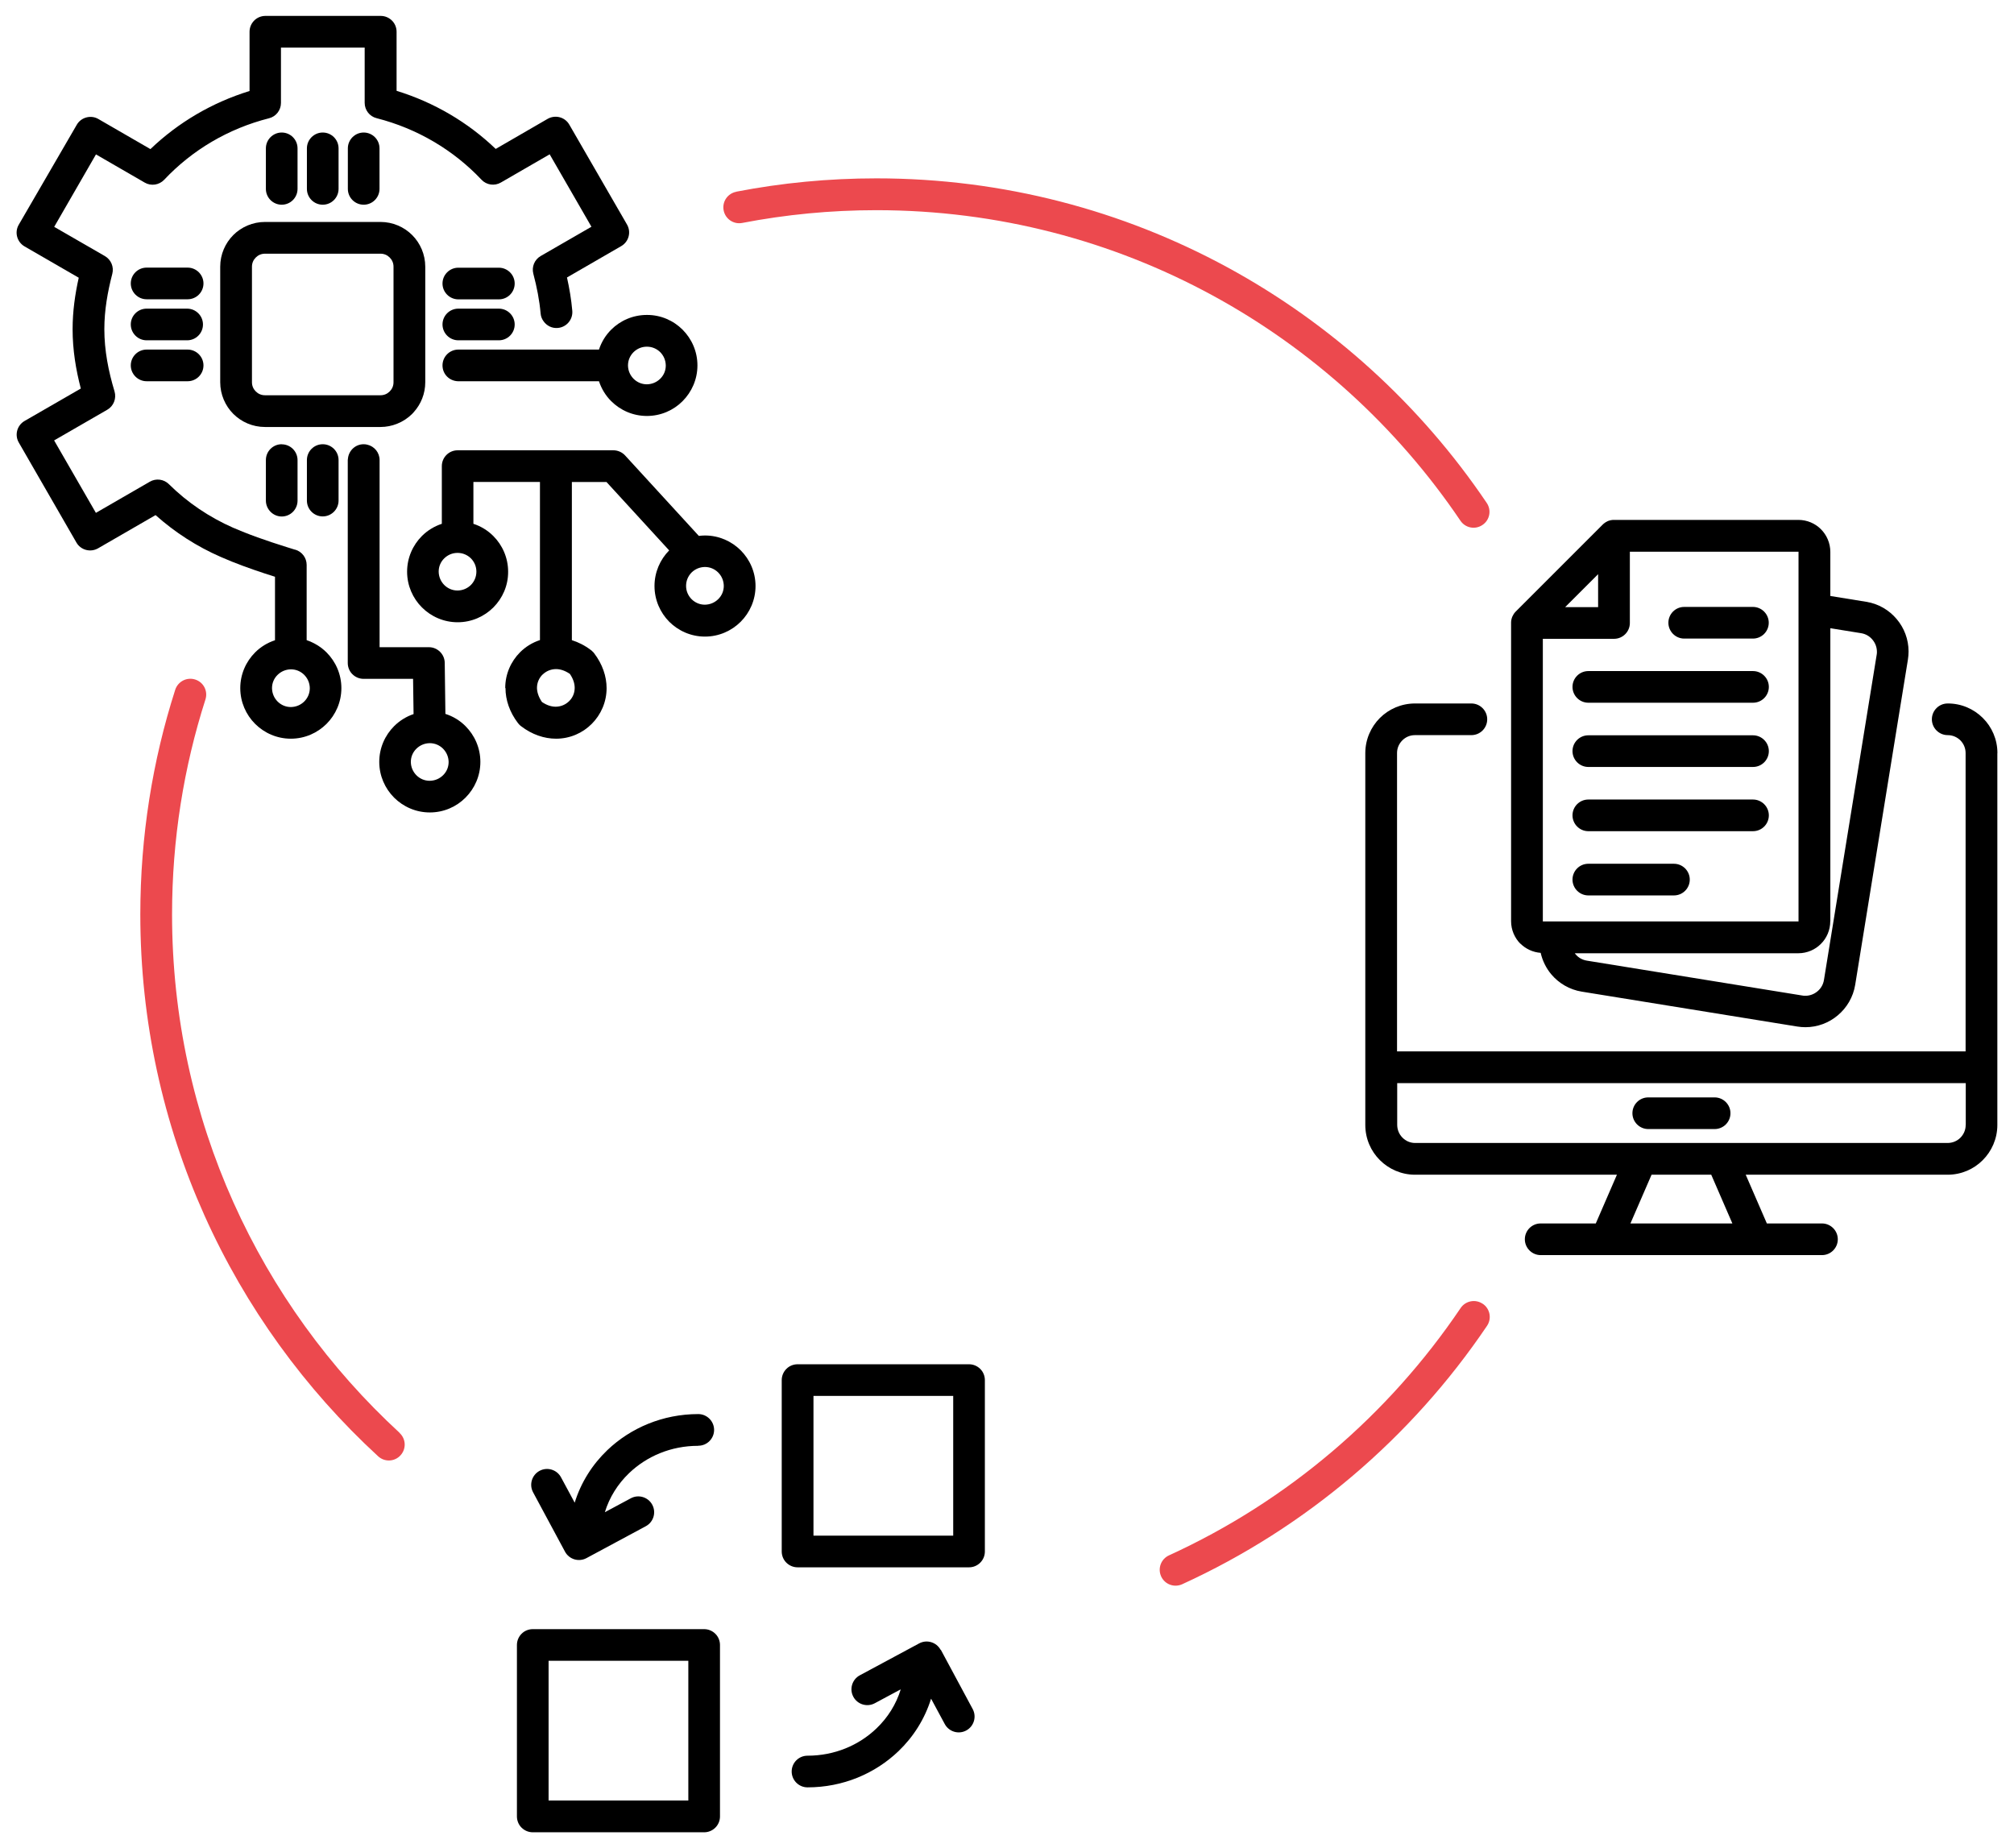 <?xml version="1.0" encoding="UTF-8"?>
<svg xmlns="http://www.w3.org/2000/svg" id="a" viewBox="0 0 243 223">
  <defs>
    <style>.b{fill:#ec494e;}</style>
  </defs>
  <path class="b" d="M178.89,157.31c-.88-.59-2.07-.36-2.66,.52-8.72,12.92-20.89,23.31-35.19,29.84-.96,.44-1.38,1.57-.94,2.54,.44,.96,1.57,1.38,2.54,.94,14.95-6.83,27.67-17.69,36.78-31.18,.59-.88,.36-2.07-.52-2.66"></path>
  <path class="b" d="M88.83,23.14c-1.04,.2-1.72,1.2-1.52,2.24,.2,1.04,1.2,1.72,2.24,1.52,5.24-1.01,10.65-1.54,16.19-1.54,29.34,0,55.19,14.86,70.47,37.47,.59,.88,1.78,1.11,2.66,.51,.88-.59,1.11-1.78,.51-2.66-15.95-23.62-42.99-39.16-73.64-39.16-5.78,0-11.44,.55-16.91,1.61"></path>
  <path class="b" d="M48.22,172.89c-16.88-15.54-27.46-37.8-27.46-62.56,0-9.05,1.41-17.76,4.03-25.94,.32-1.01-.23-2.08-1.24-2.4-1.01-.32-2.08,.23-2.41,1.24-2.74,8.55-4.21,17.66-4.21,27.11,0,25.86,11.06,49.15,28.69,65.37,.78,.72,1.99,.67,2.7-.11,.72-.78,.67-1.99-.11-2.7Z"></path>
  <path d="M241,90.87c0-1.65-.67-3.16-1.76-4.24-1.08-1.08-2.59-1.76-4.24-1.75-1.06,0-1.91,.86-1.91,1.91s.86,1.91,1.91,1.91c.6,0,1.13,.24,1.53,.63,.39,.4,.63,.93,.63,1.53v36h-68.6v-36c0-.6,.24-1.13,.64-1.53,.4-.4,.93-.63,1.53-.63h6.8c1.06,0,1.91-.86,1.91-1.91s-.86-1.91-1.91-1.91h-6.8c-1.65,0-3.16,.67-4.24,1.75-1.08,1.08-1.76,2.59-1.76,4.24v44.87c0,1.65,.67,3.16,1.76,4.24,1.08,1.08,2.59,1.76,4.24,1.76h24.36l-2.55,5.88h-6.65c-1.06,0-1.91,.86-1.91,1.91s.86,1.91,1.91,1.91h33.94c1.06,0,1.91-.86,1.91-1.91s-.86-1.91-1.91-1.91h-6.65l-2.55-5.88h24.36c1.65,0,3.16-.67,4.24-1.76,1.08-1.08,1.76-2.59,1.76-4.24v-6.96h0v-37.91Zm-44.28,56.75l2.55-5.88h7.2l2.55,5.88h-12.31Zm40.45-11.88c0,.6-.24,1.13-.63,1.53-.4,.4-.93,.63-1.53,.64h-64.26c-.6,0-1.13-.24-1.53-.64-.4-.4-.63-.93-.64-1.53v-5.05h68.6v5.05Z"></path>
  <path d="M198.87,136.23h8.01c1.06,0,1.91-.86,1.91-1.91s-.86-1.91-1.91-1.91h-8.01c-1.06,0-1.91,.86-1.91,1.91s.86,1.91,1.91,1.91"></path>
  <path d="M183.44,113.85c.63,.63,1.5,1.05,2.45,1.12,.22,.96,.66,1.85,1.28,2.59,.9,1.07,2.19,1.85,3.68,2.09l26,4.21h0c.32,.05,.65,.08,.98,.08,1.47,0,2.85-.53,3.92-1.44,1.07-.9,1.85-2.19,2.09-3.68l5.19-32.03,1.17-7.2h0c.05-.33,.08-.66,.08-.98,0-1.47-.53-2.85-1.44-3.92-.9-1.07-2.19-1.85-3.68-2.08l-4.32-.7v-5.32c0-1.06-.44-2.04-1.13-2.73-.69-.7-1.67-1.13-2.73-1.13h-22.24s-.02,0-.04,0c-.23,0-.46,.05-.67,.13-.02,0-.05,.02-.07,.03-.08,.04-.16,.08-.24,.13-.02,.02-.05,.03-.07,.05-.09,.06-.18,.13-.27,.22l-10.51,10.51c-.08,.08-.15,.17-.22,.27-.02,.02-.03,.05-.04,.07-.05,.08-.09,.16-.13,.24-.01,.02-.02,.04-.03,.07-.08,.21-.13,.44-.13,.67,0,.01,0,.02,0,.04v35.99c0,1.06,.44,2.04,1.13,2.73m37.39-2.73v-35.35l3.71,.6c.56,.09,1.03,.37,1.37,.78,.34,.4,.54,.92,.54,1.46,0,.12,0,.24-.03,.37h0l-6.36,39.23c-.09,.56-.37,1.03-.78,1.37-.4,.34-.92,.54-1.46,.54-.12,0-.24,0-.37-.03h0l-26-4.21c-.56-.09-1.03-.37-1.37-.78-.03-.03-.05-.07-.08-.11h26.96c1.06,0,2.04-.43,2.73-1.13,.7-.69,1.13-1.67,1.13-2.73m-28.01-41.88v3.98h-3.98l3.98-3.98Zm-6.68,7.8h8.6c.51,0,.99-.2,1.35-.56,.36-.36,.56-.84,.56-1.35v-8.6h20.35v44.61h-30.85v-34.1Z"></path>
  <path d="M191.64,92.54h19.87c1.06,0,1.91-.86,1.91-1.91s-.86-1.91-1.91-1.91h-19.87c-1.06,0-1.91,.86-1.91,1.91s.86,1.91,1.91,1.91"></path>
  <path d="M191.64,100.29h19.87c1.06,0,1.91-.86,1.91-1.91s-.86-1.91-1.91-1.91h-19.87c-1.06,0-1.91,.86-1.91,1.91s.86,1.91,1.91,1.91"></path>
  <path d="M191.64,84.79h19.87c1.06,0,1.91-.86,1.91-1.91s-.86-1.91-1.91-1.91h-19.87c-1.06,0-1.91,.86-1.91,1.91s.86,1.91,1.91,1.91"></path>
  <path d="M203.21,77.05h8.29c1.06,0,1.91-.86,1.91-1.91s-.86-1.91-1.91-1.91h-8.29c-1.06,0-1.91,.86-1.91,1.91s.86,1.91,1.91,1.91"></path>
  <path d="M191.64,108.04h10.33c1.06,0,1.91-.86,1.91-1.91s-.86-1.91-1.91-1.91h-10.33c-1.06,0-1.91,.86-1.91,1.91s.86,1.91,1.91,1.91"></path>
  <path d="M60.99,83.03c0,1.42,.5,2.9,1.5,4.21,.05,.06,.12,.15,.18,.21h.01c.06,.07,.12,.12,.19,.17,1.31,1.01,2.8,1.51,4.22,1.51,1.68,0,3.21-.68,4.31-1.79,1.1-1.1,1.79-2.63,1.79-4.31,0-1.42-.5-2.9-1.51-4.22-.05-.06-.11-.14-.17-.19h-.01c-.06-.07-.13-.14-.2-.18-.73-.56-1.51-.95-2.3-1.2v-19.08h4.18l7.56,8.25c-1.09,1.1-1.77,2.63-1.77,4.3,0,1.68,.69,3.21,1.78,4.31,1.1,1.1,2.63,1.79,4.31,1.79,1.68,0,3.21-.69,4.31-1.79,1.1-1.1,1.79-2.63,1.79-4.31,0-1.68-.69-3.21-1.79-4.31-1.1-1.1-2.63-1.79-4.31-1.79-.25,0-.49,.02-.74,.05l-8.9-9.71c-.36-.39-.88-.62-1.41-.62h-18.79c-1.06,0-1.91,.86-1.91,1.91h0v6.96c-.91,.3-1.74,.81-2.4,1.47-1.1,1.1-1.79,2.63-1.79,4.31,0,1.68,.69,3.21,1.79,4.31,1.1,1.1,2.63,1.79,4.31,1.79,1.68,0,3.21-.69,4.31-1.79,1.1-1.1,1.79-2.63,1.78-4.31,0-1.68-.69-3.21-1.79-4.31-.66-.66-1.48-1.17-2.4-1.47v-5.05h8.03v19.08c-.92,.3-1.74,.81-2.4,1.47-1.1,1.1-1.79,2.63-1.79,4.31m22.48-13.93c.42-.41,.97-.66,1.61-.67,.63,0,1.19,.25,1.61,.67,.41,.42,.66,.97,.67,1.61,0,.63-.25,1.19-.67,1.6-.42,.41-.97,.66-1.61,.67-.63,0-1.19-.25-1.61-.67-.41-.42-.66-.97-.66-1.6,0-.63,.25-1.19,.66-1.61m-25.96-.11c0,.63-.25,1.19-.66,1.61-.42,.41-.97,.66-1.61,.67-.63,0-1.19-.25-1.61-.67-.41-.42-.66-.97-.67-1.61,0-.63,.25-1.19,.67-1.6,.42-.41,.97-.66,1.61-.66,.63,0,1.19,.25,1.61,.66,.41,.42,.66,.97,.66,1.6m7.98,12.43c.42-.41,.97-.66,1.61-.67,.48,0,1.04,.14,1.69,.58,.44,.65,.58,1.21,.58,1.69,0,.63-.25,1.19-.67,1.6-.42,.41-.97,.66-1.61,.67-.48,0-1.04-.14-1.67-.57-.44-.65-.59-1.22-.6-1.7,0-.63,.25-1.19,.67-1.61"></path>
  <path d="M28.18,63.7h0c-2.93-1.29-5.57-3.07-7.8-5.28-.61-.61-1.56-.73-2.3-.3l-6.51,3.76-5.04-8.74,6.41-3.7c.77-.44,1.13-1.36,.88-2.21-.74-2.46-1.23-4.94-1.23-7.52,0-2.27,.39-4.47,.96-6.67,.22-.83-.15-1.71-.89-2.14l-6.12-3.53,5.04-8.74,5.88,3.4c.77,.45,1.74,.3,2.35-.34,3.37-3.58,7.72-6.17,12.65-7.42,.85-.21,1.44-.98,1.44-1.85V5.74h10.1v6.67c0,.87,.59,1.64,1.44,1.85,4.93,1.26,9.28,3.85,12.65,7.42,.61,.65,1.58,.79,2.35,.34l5.88-3.4,5.04,8.74-6.12,3.53c-.75,.43-1.11,1.31-.89,2.14,.42,1.6,.74,3.19,.88,4.81,.03,.35,.16,.66,.35,.92,.38,.54,1.02,.88,1.73,.81,1.05-.09,1.83-1.02,1.74-2.07-.12-1.38-.35-2.72-.64-4.02l6.54-3.78c.92-.53,1.23-1.7,.7-2.61l-6.96-12.05c-.25-.44-.67-.76-1.16-.89-.49-.13-1.01-.06-1.45,.19l-6.27,3.63c-3.35-3.21-7.42-5.61-11.96-7.01V3.83c0-.5-.2-1-.56-1.35-.36-.36-.85-.56-1.35-.56h-13.92c-.5,0-1,.2-1.35,.56-.36,.36-.56,.85-.56,1.35v7.15c-4.54,1.4-8.62,3.81-11.96,7.01l-6.28-3.63c-.44-.26-.96-.32-1.45-.19-.49,.13-.91,.45-1.16,.89L2.26,27.12c-.53,.91-.21,2.08,.7,2.61l6.54,3.78c-.44,1.97-.74,4.04-.74,6.21,0,2.52,.4,4.9,.99,7.16l-6.78,3.91c-.92,.53-1.23,1.7-.7,2.61l6.95,12.06c.25,.44,.67,.76,1.16,.89s1.01,.06,1.45-.19l6.94-4.01c2.33,2.08,4.98,3.79,7.87,5.05h0c1.73,.77,3.69,1.46,5.23,1.97,.49,.16,.93,.3,1.31,.42v7.66c-.92,.3-1.74,.81-2.4,1.47-1.1,1.1-1.79,2.63-1.79,4.31,0,1.68,.69,3.21,1.79,4.31,1.1,1.1,2.63,1.79,4.31,1.79,1.68,0,3.21-.69,4.31-1.79,1.1-1.1,1.79-2.63,1.79-4.31,0-1.68-.69-3.21-1.79-4.31-.66-.66-1.49-1.17-2.4-1.48v-9.08c0-.85-.56-1.6-1.38-1.84h-.04c-.23-.08-1.36-.41-2.79-.89-1.09-.36-2.35-.81-3.52-1.28-.37-.15-.74-.3-1.08-.45h0m6.91,17.06c.63,0,1.19,.25,1.61,.67,.41,.42,.66,.97,.67,1.6,0,.63-.25,1.19-.67,1.61-.42,.41-.97,.66-1.61,.67-.63,0-1.19-.25-1.61-.67-.41-.42-.66-.97-.67-1.61,0-.63,.25-1.19,.67-1.6,.42-.41,.97-.66,1.61-.67"></path>
  <path d="M53.74,86.13l-.08-6.15c-.01-1.04-.87-1.89-1.91-1.89h-5.95v-17.69h0v-4.89c0-.91-.64-1.67-1.5-1.86-.13-.03-.27-.05-.42-.05-.97,0-1.76,.72-1.89,1.66-.01,.08-.03,.17-.03,.25v4.89h0v19.6c0,.5,.2,1,.56,1.35,.36,.36,.85,.56,1.35,.56h5.97l.06,4.25c-.89,.3-1.7,.81-2.35,1.46-1.1,1.1-1.79,2.63-1.79,4.31,0,1.68,.69,3.21,1.79,4.31,1.1,1.1,2.63,1.79,4.31,1.79,1.68,0,3.21-.68,4.31-1.79,1.1-1.1,1.79-2.63,1.79-4.31,0-1.68-.69-3.21-1.79-4.31-.67-.68-1.51-1.19-2.45-1.49m-.26,7.41c-.42,.41-.97,.66-1.61,.67-.63,0-1.19-.25-1.61-.67-.41-.42-.66-.97-.67-1.6,0-.63,.25-1.19,.67-1.6,.42-.41,.97-.66,1.61-.67,.63,0,1.19,.25,1.61,.67,.41,.42,.66,.97,.67,1.6,0,.63-.25,1.19-.67,1.6"></path>
  <path d="M22.64,42.18h-4.95c-1.06,0-1.91,.86-1.91,1.91s.86,1.91,1.91,1.91h4.95c1.06,0,1.91-.86,1.91-1.91s-.86-1.91-1.91-1.91"></path>
  <path d="M22.64,32.29h-4.95c-1.06,0-1.91,.86-1.91,1.91s.86,1.91,1.91,1.91h4.95c1.06,0,1.91-.86,1.91-1.91s-.86-1.91-1.91-1.91"></path>
  <path d="M51.31,32.18c0-1.49-.61-2.85-1.58-3.82-.97-.97-2.33-1.58-3.82-1.58h-13.94c-1.48,0-2.85,.61-3.82,1.58-.97,.97-1.58,2.33-1.58,3.82v13.94c0,1.48,.61,2.85,1.58,3.82,.97,.97,2.33,1.58,3.82,1.58h13.94c.7,0,1.37-.14,1.98-.38,.69-.27,1.32-.68,1.84-1.2,.07-.07,.14-.15,.21-.23,.85-.95,1.37-2.21,1.37-3.59v-13.94Zm-3.83,13.94c0,.44-.17,.82-.46,1.11-.29,.29-.67,.46-1.11,.46h-13.94c-.44,0-.82-.17-1.11-.46-.29-.29-.46-.67-.46-1.11v-13.94c0-.44,.17-.82,.46-1.11,.29-.29,.67-.46,1.11-.46h13.94c.44,0,.82,.17,1.11,.46,.29,.29,.46,.67,.46,1.11v13.94Z"></path>
  <path d="M17.69,41.06h4.89c1.06,0,1.91-.86,1.91-1.91s-.86-1.91-1.91-1.91h-4.89c-1.06,0-1.91,.86-1.91,1.91s.86,1.91,1.91,1.91"></path>
  <path d="M56.06,42.18h-.76c-1.06,0-1.91,.86-1.91,1.91s.82,1.87,1.85,1.91c.02,0,.04,0,.07,0h16.96c.3,.91,.81,1.74,1.47,2.4,1.1,1.1,2.63,1.79,4.31,1.79,1.68,0,3.21-.68,4.31-1.79,1.1-1.1,1.79-2.63,1.79-4.31,0-1.68-.69-3.21-1.79-4.31-1.1-1.1-2.63-1.79-4.31-1.78-1.68,0-3.21,.68-4.31,1.78-.66,.66-1.17,1.48-1.47,2.4h-16.2Zm20.38,.31c.42-.41,.97-.66,1.61-.66,.63,0,1.19,.25,1.61,.66,.41,.42,.66,.97,.67,1.61,0,.63-.25,1.19-.67,1.6-.42,.41-.97,.66-1.61,.67-.63,0-1.19-.25-1.61-.67-.41-.42-.66-.97-.67-1.6,0-.63,.25-1.19,.67-1.61"></path>
  <path d="M55.3,36.12h4.89c1.06,0,1.91-.86,1.91-1.91s-.86-1.91-1.91-1.91h-4.89c-1.06,0-1.91,.86-1.91,1.91s.86,1.91,1.91,1.91"></path>
  <path d="M55.3,41.06h4.89c1.06,0,1.91-.86,1.91-1.91s-.86-1.91-1.91-1.91h-4.89c-1.06,0-1.91,.86-1.91,1.91s.86,1.91,1.91,1.91"></path>
  <path d="M33.99,53.6c-1.06,0-1.91,.86-1.91,1.91v4.89c0,.54,.23,1.03,.59,1.38,.34,.33,.81,.54,1.32,.54,1.06,0,1.91-.86,1.91-1.91v-4.89c0-1.06-.86-1.91-1.91-1.91"></path>
  <path d="M38.94,53.6c-1.06,0-1.91,.86-1.91,1.91v4.89c0,1.06,.86,1.91,1.91,1.91s1.91-.86,1.91-1.91v-4.89c0-1.06-.86-1.91-1.91-1.91"></path>
  <path d="M43.88,24.7c1.06,0,1.91-.86,1.91-1.91v-4.89c0-1.06-.86-1.91-1.91-1.91s-1.91,.86-1.91,1.91v4.89c0,1.06,.86,1.91,1.91,1.91"></path>
  <path d="M33.99,24.7c1.06,0,1.91-.86,1.91-1.91v-4.89c0-1.06-.86-1.91-1.91-1.91s-1.91,.86-1.91,1.91v4.89c0,1.06,.86,1.91,1.91,1.91"></path>
  <path d="M38.94,24.7c1.06,0,1.91-.86,1.91-1.91v-4.89c0-1.06-.86-1.91-1.91-1.91s-1.91,.86-1.91,1.91v4.89c0,1.06,.86,1.91,1.91,1.91"></path>
  <path d="M84.25,174.44c1.06,0,1.91-.86,1.91-1.91s-.86-1.91-1.91-1.91c-4.27,0-8.15,1.66-10.97,4.35-1.81,1.73-3.19,3.91-3.94,6.34l-1.65-3.06c-.5-.93-1.66-1.28-2.59-.78-.93,.5-1.28,1.66-.78,2.59l3.85,7.16c.5,.93,1.66,1.28,2.59,.78l7.16-3.85c.93-.5,1.28-1.66,.78-2.59-.5-.93-1.66-1.28-2.59-.78h0l-3.13,1.68c.55-1.8,1.56-3.41,2.93-4.72,2.12-2.03,5.05-3.29,8.32-3.29"></path>
  <path d="M113.49,199.07c-.5-.93-1.66-1.28-2.59-.78l-7.16,3.85c-.93,.5-1.28,1.66-.78,2.59,.5,.93,1.66,1.28,2.59,.78l3.13-1.68c-.55,1.8-1.56,3.41-2.93,4.72-2.12,2.03-5.05,3.29-8.32,3.29-1.06,0-1.91,.86-1.91,1.91s.86,1.91,1.91,1.91c4.27,0,8.15-1.66,10.97-4.36,1.81-1.73,3.18-3.9,3.94-6.34l1.65,3.06c.5,.93,1.66,1.28,2.59,.78,.93-.5,1.28-1.66,.78-2.59l-3.85-7.16Z"></path>
  <path d="M116.92,164.61h-20.69c-.5,0-1,.2-1.35,.56-.36,.36-.56,.85-.56,1.35v20.68c0,.5,.2,1,.56,1.35,.36,.36,.85,.56,1.35,.56h20.69c.51,0,.99-.2,1.35-.56,.36-.36,.56-.84,.56-1.35v-20.68c0-.5-.2-1-.56-1.35-.36-.36-.85-.56-1.35-.56m-1.91,20.68h-16.86v-16.86h16.86v16.86Z"></path>
  <path d="M84.96,196.57h-20.68c-.5,0-1,.2-1.35,.56-.36,.36-.56,.85-.56,1.35v20.69c0,.5,.2,1,.56,1.35,.36,.36,.85,.56,1.35,.56h20.68c.51,0,.99-.2,1.35-.56,.36-.36,.56-.84,.56-1.35v-20.69c0-.5-.2-1-.56-1.35-.36-.36-.85-.56-1.35-.56m-1.91,20.68h-16.86v-16.86h16.86v16.86Z"></path>
</svg>
